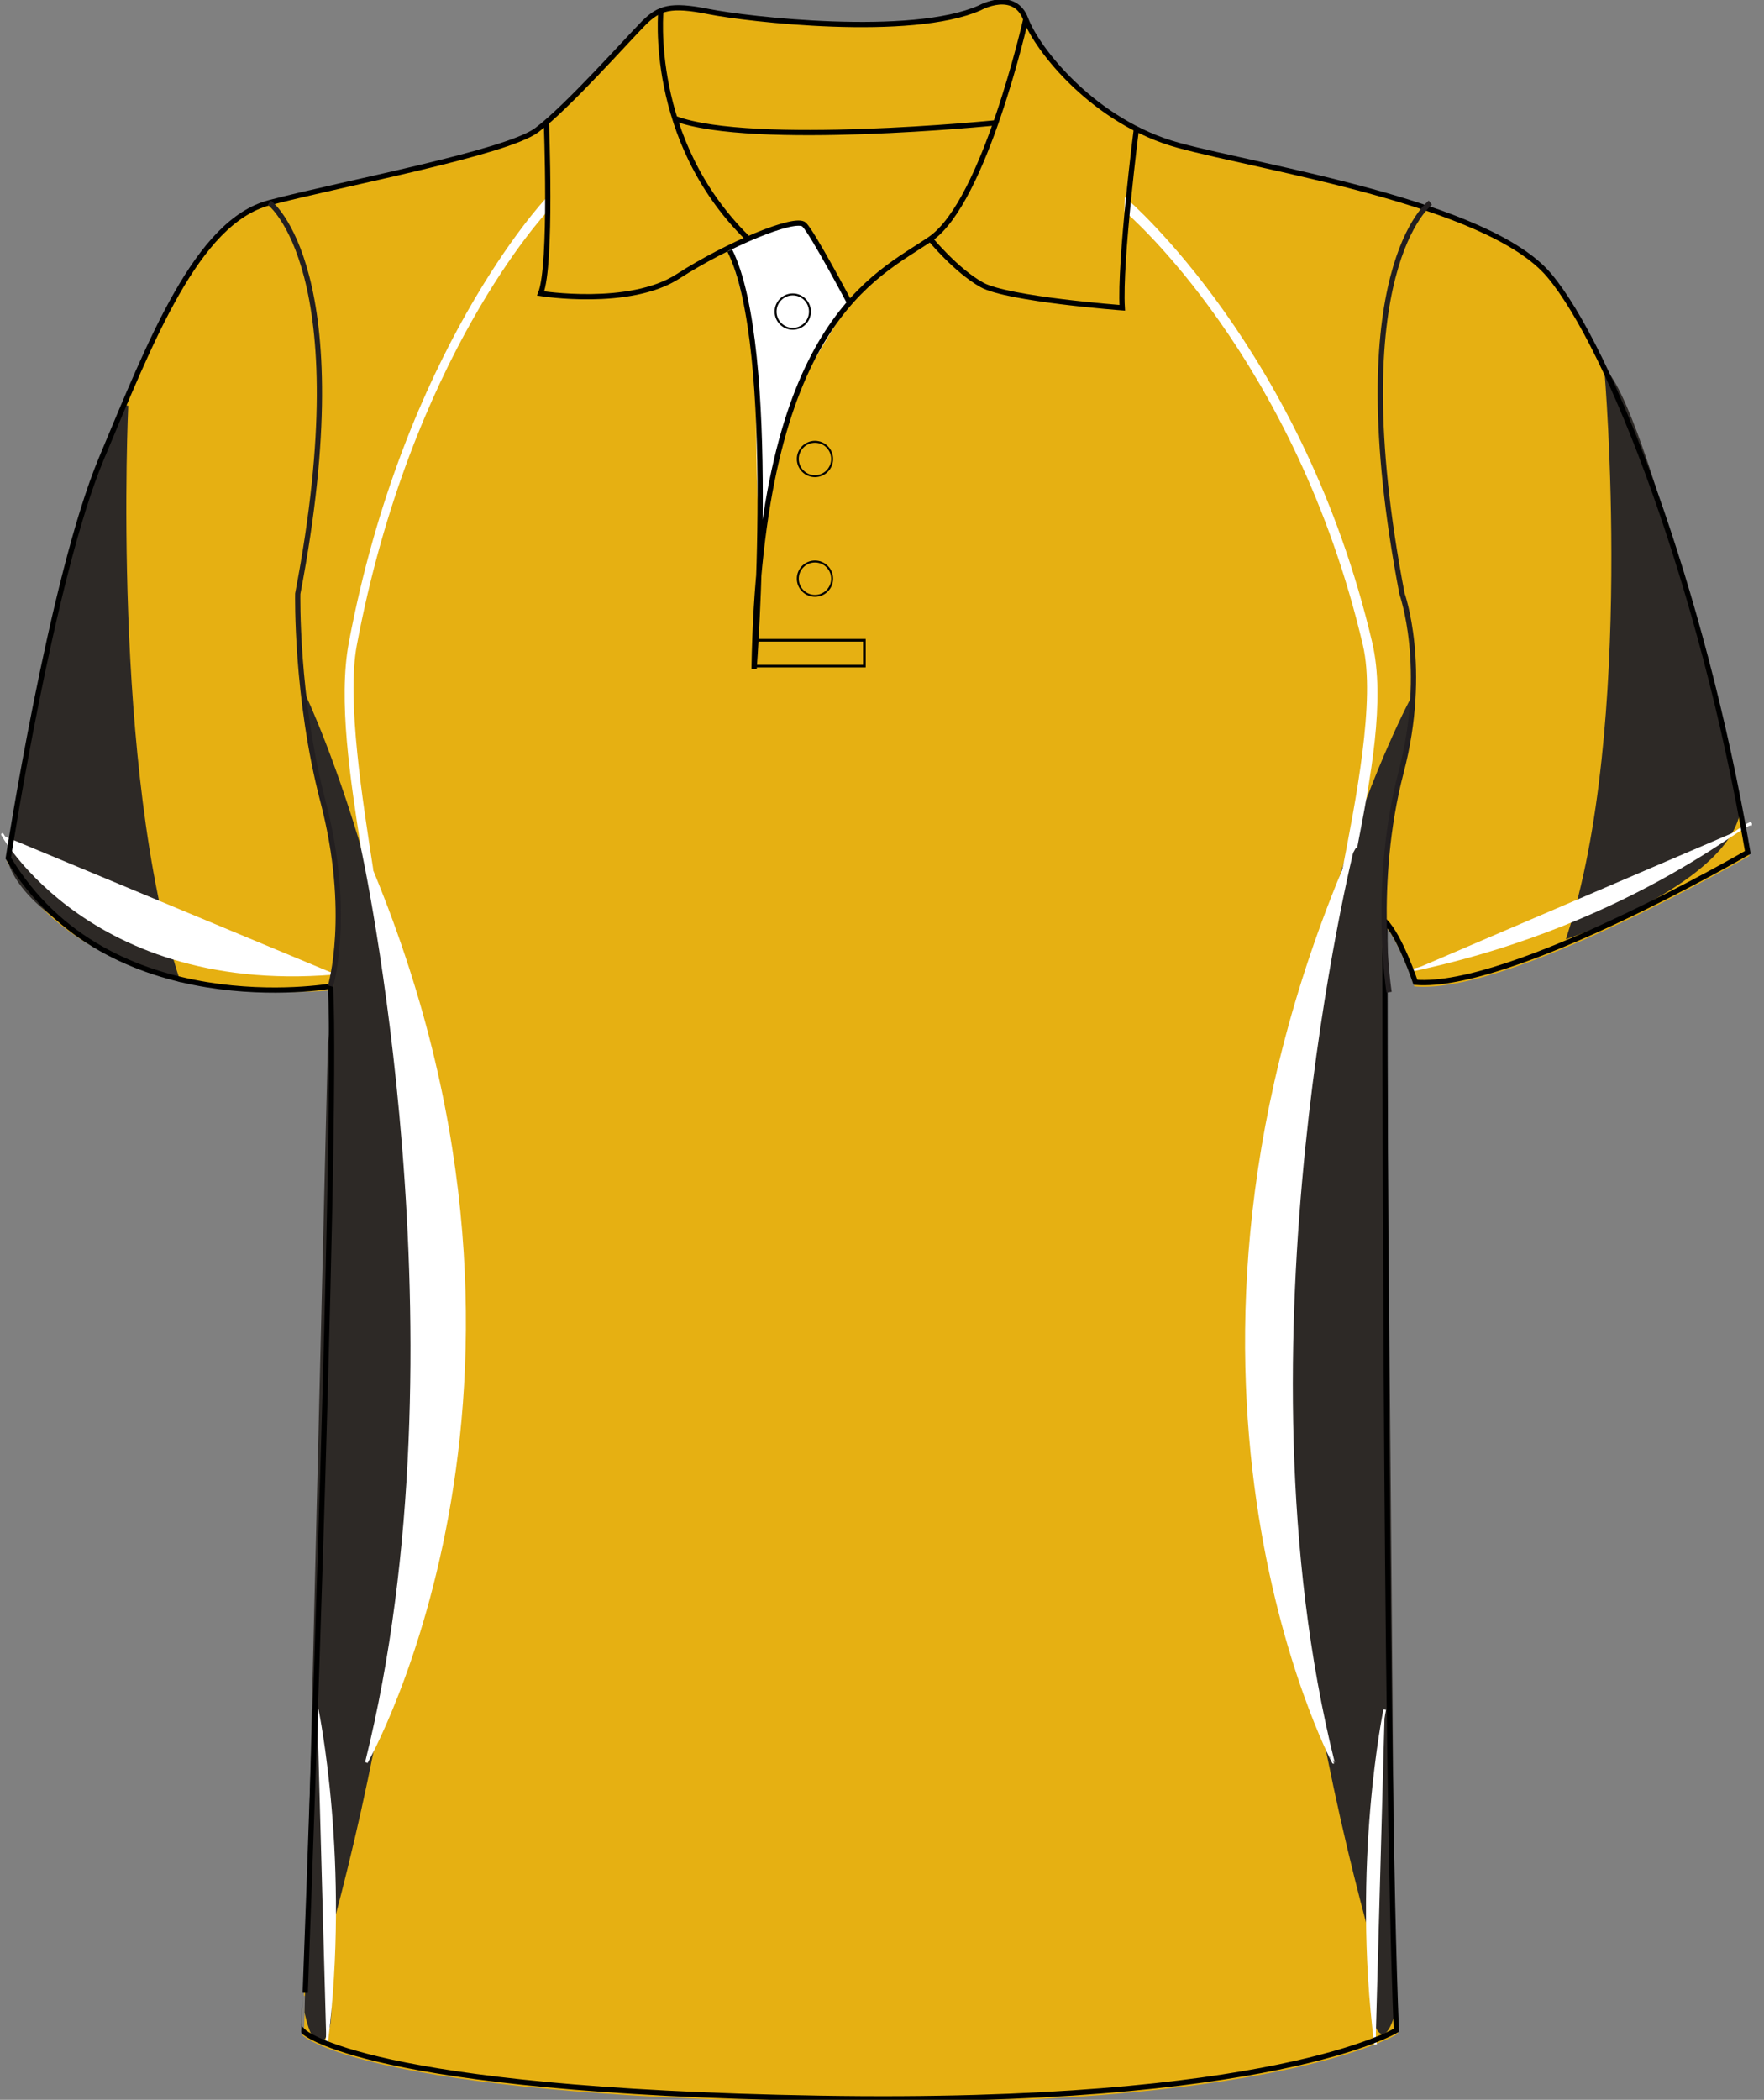 <svg preserveAspectRatio="xMidYMid meet"  xmlns="http://www.w3.org/2000/svg" xmlns:xlink="http://www.w3.org/1999/xlink" version="1.1" id="layer_1" x="0px" y="0px" width="672.331px" height="800.832px" viewbox="-2.069 -0.111 672.331 800.832" enable-background="new -2.069 -0.111 672.331 800.832" xml:space="preserve" class="svg0" style="height: 800px;"><rect width="100%" height="100%" fill="#808080" stroke="none"/> <path id="primary" fill="#e6b012" d="M125.973,376.809c0,0-90.704,9.759-122.819-48.789c0,0,16.53-107.005,35.456-152.143  c18.928-45.139,36.399-90.279,64.065-97.559c27.666-7.28,90.275-18.926,101.924-27.663c11.648-8.736,34.944-34.945,40.766-40.77  c5.827-5.826,10.197-7.284,24.754-4.371c14.56,2.916,77.172,10.195,103.38-1.455c0,0,13.105-7.281,17.474,4.367  c4.367,11.647,26.209,39.313,58.238,48.047c32.031,8.737,117.936,21.84,141.235,49.505c23.3,27.666,58.246,117.94,75.716,219.862  c0,0-90.274,52.416-126.676,49.503c0,0-5.827-17.471-11.653-23.295c0,0,0,317.714,4.367,422.549c0,0-46.591,28.827-219.854,25.914  c-173.27-2.912-196.565-25.336-196.565-25.336S128.888,433.6,125.973,376.809z" class="primary" stroke="#e6b012" stroke-width="1px"></path> <g id="secondary_1_" class="secondary" fill="#2D2926" stroke="#2D2926" stroke-width="1px"> 	<path fill="#2D2926" d="M48.377,154.56c0,0-6.554,138.944,19.662,218.902c0,0-58.244-19.974-64.884-46.534   C2.5,324.307,30.682,174.875,48.377,154.56" class="secondary" stroke="#2D2926" stroke-width="1px"></path> 	<path fill="#2D2926" d="M612.017,141.451c0,0,11.787,135.667-14.429,215.625c0,0,58.242-19.972,64.883-46.533   C663.127,307.921,629.713,161.768,612.017,141.451" class="secondary" stroke="#2D2926" stroke-width="1px"></path> 	<path fill="#2D2926" d="M538.612,265.321c0,0-57.701,105.466-51.776,246.653c3.97,94.524,22.541,176.659,34.38,220.621   c1.423,5.285,1.351,32.591,2.54,36.725c3.701,12.852,7.508-2.624,7.508-2.624l-3.14-370.952c0,0-2.673-52.1,0.655-73.404   C532.06,301.368,538.612,265.321,538.612,265.321z" class="secondary" stroke="#2D2926" stroke-width="1px"></path> 	<path fill="#2D2926" d="M115.883,264.666c0,0,51.049,106.122,45.124,247.308c-3.878,92.421-21.718,173-33.578,217.629   c-1.209,4.553-1.088,38.56-2.151,42.338c-4.442,15.771-8.699-5.242-8.699-5.242l8.888-369.253c0,0,6.911-59.236,0.986-79.97   C120.529,296.743,115.883,264.666,115.883,264.666z" class="secondary" stroke="#2D2926" stroke-width="1px"></path> </g> <g id="tertiary_1_" class="tertiary" fill="#FFFFFF" stroke="#FFFFFF" stroke-width="1px"> 	<g id="secondary" class="secondary tertiary" fill="#FFFFFF" stroke="#FFFFFF" stroke-width="1px"> 		<path fill="#FFFFFF" d="M138.075,323.075c-4.088-26.435-8.719-56.396-4.629-78.149c20.892-111.039,74.228-168.192,74.762-168.757    l0.084,4.037c-0.53,0.558-52.099,55.559-72.786,165.518c-3.956,21.026,2.25,59.702,6.286,85.792" class="secondary tertiary" stroke="#FFFFFF" stroke-width="1px"></path> 		<path fill="#FFFFFF" d="M516.746,323.075c5.1-26.435,10.888-56.396,5.779-78.149c-26.093-111.039-92.688-168.192-93.354-168.757    l-0.107,4.037c0.662,0.558,65.055,55.559,90.883,165.518c4.941,21.026-2.807,59.702-7.844,85.792" class="secondary tertiary" stroke="#FFFFFF" stroke-width="1px"></path> 		<path fill="#FFFFFF" d="M278.129,95.427c0,0,10.561,26.36,10.561,62.19s1.747,48.499,1.747,48.499s6.553-46.75,17.914-66.413    c11.36-19.66,15.293-24.686,15.293-24.686L308.35,87.271c0,0-2.62-3.931-9.174-1.31C292.621,88.583,278.053,94.408,278.129,95.427    " class="secondary tertiary" stroke="#FFFFFF" stroke-width="1px"></path> 		<path fill="#FFFFFF" d="M138.075,323.075c0,0,41.382,188.457,1.583,348.371C139.658,671.446,224.898,522.017,138.075,323.075z" class="secondary tertiary" stroke="#FFFFFF" stroke-width="1px"></path> 		<path fill="#FFFFFF" d="M515.673,322.995c0,0-47.285,188.537-7.484,348.45C508.188,671.446,428.848,521.938,515.673,322.995z" class="secondary tertiary" stroke="#FFFFFF" stroke-width="1px"></path> 	</g> 	<path fill="#FFFFFF" stroke="#FFFFFF" stroke-width="1px" stroke-miterlimit="10" d="M1.19,318.407   c-3.583-6.662,28.837,60.296,125.836,52.432" class="tertiary"></path> 	<path fill="#FFFFFF" stroke="#FFFFFF" stroke-width="1px" stroke-miterlimit="10" d="M667.071,314.475   c3.58-6.662-41.945,36.703-128.458,55.054" class="tertiary"></path> 	<path fill="#FFFFFF" stroke="#FFFFFF" stroke-width="1px" stroke-miterlimit="10" d="M120.907,651.349   c0,0,12.235,58.549,3.496,127.584" class="tertiary"></path> 	<path fill="#FFFFFF" stroke="#FFFFFF" stroke-width="1px" stroke-miterlimit="10" d="M527.78,651.349   c0,0-12.234,58.549-3.497,127.584" class="tertiary"></path> </g> <g id="outline"> 	<path fill="none" stroke="#FFFFFF" stroke-width="2px" stroke-miterlimit="10" d="M523.835,295.269"></path> 	<path fill="none" stroke="#000000" stroke-miterlimit="10" d="M379.142,46.833c0,0-92.278,9.284-121.762-1.638" stroke-width="2px"></path> 	<path fill="none" stroke="#FFFFFF" stroke-width="2px" stroke-miterlimit="10" d="M54.931,138.83"></path> 	<path fill="none" stroke="#000000" stroke-width="2px" stroke-miterlimit="10" d="M125.973,375.716   c0,0-84.805,14.785-122.819-48.789c0,0,16.53-107.005,35.456-152.143c18.928-45.139,36.399-90.277,64.065-97.557   c27.666-7.28,90.275-18.927,101.924-27.663c11.648-8.736,34.944-34.944,40.766-40.77c5.827-5.825,10.197-7.285,24.754-4.371   c14.56,2.913,77.172,10.196,103.38-1.455c0,0,13.105-7.28,17.474,4.367c4.367,11.647,26.209,39.312,58.238,48.049   c32.031,8.735,117.936,21.839,141.235,49.503c23.3,27.666,58.246,117.942,75.716,219.862c0,0-90.274,52.416-126.676,49.504   c0,0-5.827-17.471-11.653-23.295c0,0,0,317.712,4.367,422.544c0,0-46.591,28.829-219.854,25.916   c-173.27-2.912-196.565-25.333-196.565-25.333S128.888,432.508,125.973,375.716z"></path> 	<path fill="none" stroke="#000000" stroke-miterlimit="10" d="M208.238,46.287c0,0,2.184,54.602-2.183,65.522   c0,0,33.853,5.458,52.417-6.553c18.564-12.011,44.774-22.933,48.049-19.655c3.274,3.276,17.121,29.417,17.121,29.417" stroke-width="2px"></path> 	<path fill="none" stroke="#000000" stroke-miterlimit="10" d="M284.681,90.514c-37.938-37.54-32.762-86.816-32.762-86.816" stroke-width="2px"></path> 	<path fill="none" stroke="#000000" stroke-miterlimit="10" d="M390.975,7.335c0,0-15.657,69.529-36.404,83.725   c-20.749,14.195-64.976,31.668-67.16,163.804c0,0,9.281-122.306-9.282-159.437" stroke-width="2px"></path> 	<path fill="none" stroke="#000000" stroke-miterlimit="10" d="M433.196,48.471c0,0-6.556,51.325-5.461,68.796   c0,0-43.682-3.275-53.51-8.734c-9.827-5.461-19.654-17.472-19.654-17.472" stroke-width="2px"></path> 	<path fill="none" stroke="#000000" stroke-width="2px" stroke-miterlimit="10" d="M278.129,95.427"></path> 	<polyline fill="none" stroke="#000000" stroke-miterlimit="10" points="287.384,253.771 329.455,253.771 329.455,243.944    287.956,243.944  "></polyline> 	<circle fill="none" stroke="#000000" stroke-width="0.739" stroke-miterlimit="10" cx="310.616" cy="220.47" r="6.547"></circle> 	<circle fill="none" stroke="#000000" stroke-width="0.739" stroke-miterlimit="10" cx="310.616" cy="174.869" r="6.547"></circle> 	<circle fill="none" stroke="#000000" stroke-width="0.739" stroke-miterlimit="10" cx="302.152" cy="118.72" r="6.549"></circle> 	<path fill="none" stroke="#231F20" stroke-width="2px" stroke-miterlimit="10" d="M102.677,77.227   c0,0,34.397,25.775,10.805,148.989c0,0-0.792,39.301,9.612,79.083c11.141,42.601,2.881,70.416,2.881,70.416"></path> 	<path fill="none" stroke="#231F20" stroke-width="2px" stroke-miterlimit="10" d="M545.168,77.227   c0,0-34.4,25.775-10.805,148.989c0,0,10.066,28.16-0.34,67.941c-11.141,42.601-4.586,83.891-4.586,83.891"></path> </g> <filter xmlns="http://www.w3.org/2000/svg" id="linear"><feColorMatrix type="matrix" values="0 -1 0 0 0               0 -1 0 0 0               0 -1 0 0 0               0 -1 0 0.9 0 "/></filter></svg>